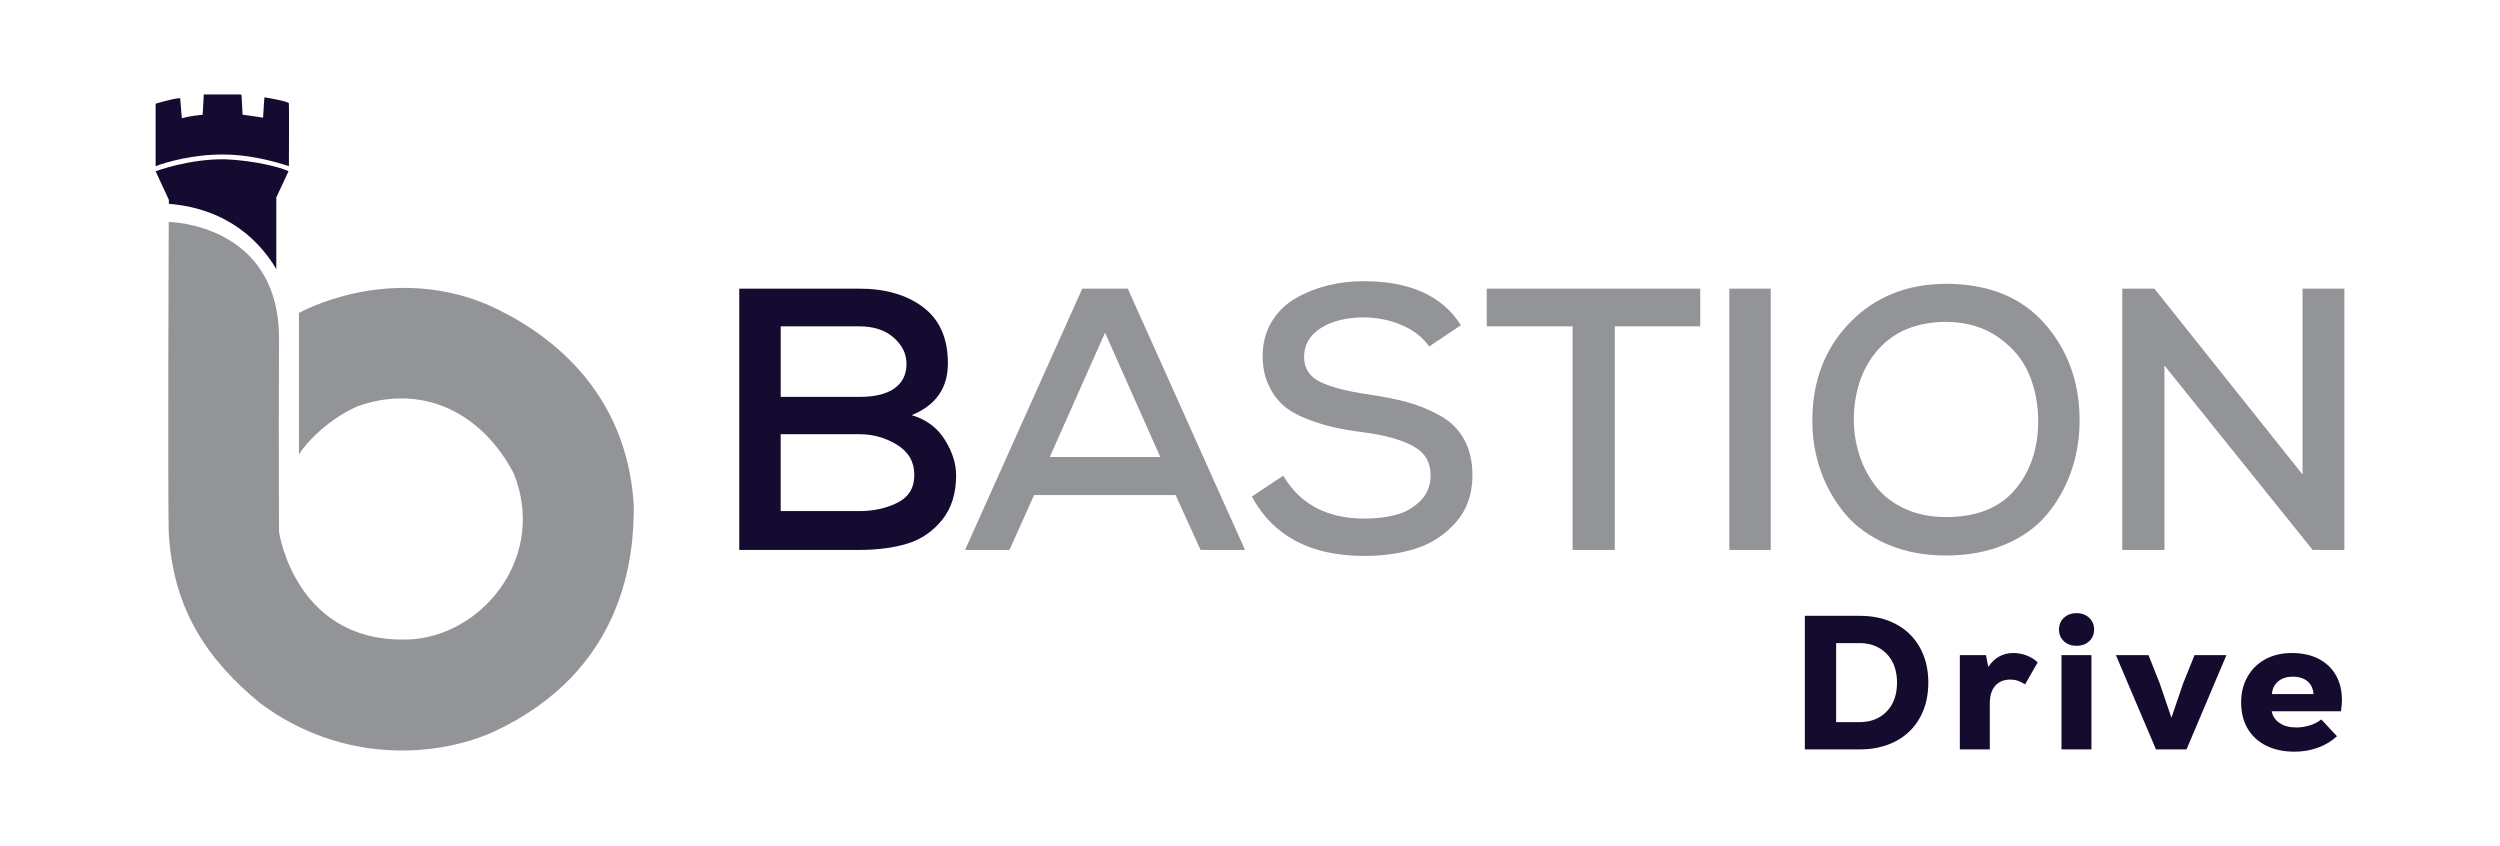 <?xml version="1.0" encoding="UTF-8"?><svg id="Layer_2" xmlns="http://www.w3.org/2000/svg" viewBox="0 0 2269.37 768.1"><defs><style>.cls-1{fill:none;}.cls-1,.cls-2,.cls-3,.cls-4{stroke-width:0px;}.cls-2{fill:#150a30;}.cls-3{fill:#140b2f;}.cls-4{fill:#929497;}</style></defs><g id="Layer_1-2"><path class="cls-4" d="m153.15,201.51s101.13.98,100.15,107.48c-.49,103.09,0,173.93,0,173.93,0,0,15.15,105.04,123.12,97.22,64.49-6.35,119.7-76.7,89.89-150.48-29.8-56.67-84.03-81.1-141.19-61.07-26.38,11.24-47.39,33.22-53.74,43.97v-128.49s80.12-45.44,170.51-7.82c53.25,23.45,127.03,76.22,133.38,182.23.49,46.9-8.31,150.96-128,206.17-50.81,22.47-135.82,29.31-210.57-25.89-48.37-39.57-79.64-85.5-83.54-155.36-.98-45.92,0-281.9,0-281.9Z"/><path class="cls-2" d="m262.22,93.85c-.3-1.99-22.11-5.52-22.11-5.52,0,0-.5,2.91-1.31,18.55-1.62-.46-18.58-2.76-18.58-2.76,0,0-.81-15.33-.91-16.86-.1-1.53-.81-1.53-.81-1.53h-33.52s-.1,1.07-1.01,18.39c-11.61,1.07-18.88,3.22-18.88,3.22,0,0-1.11-11.8-1.51-18.24-6.56.15-22.31,5.06-22.31,5.06v56.72c8.78-3.53,34.43-11.04,62.5-10.58,29.68.15,58.46,10.58,58.46,10.58,0,0,.3-55.03,0-57.02Z"/><path class="cls-2" d="m204.07,144.59c-32.81-.46-62.8,10.88-62.8,10.88l12.04,26v3.56c55.08,4.49,83.7,35.92,97.51,59.21v-65.03c3.28-7.01,9.23-19.72,11.1-23.75-6.36-3.37-30.89-9.81-57.85-10.88Z"/><path class="cls-2" d="m779.82,262.01c23.94,0,43.37,5.65,58.28,16.94,14.91,11.3,22.36,28.24,22.36,50.82s-10.95,38.06-32.87,47.1c13.1,3.84,23.1,11.24,29.99,22.2,6.89,10.95,10.34,21.74,10.34,32.36,0,16.49-4.23,29.99-12.71,40.49s-18.97,17.67-31.51,21.52c-12.54,3.84-27.16,5.76-43.88,5.76h-108.77v-237.18h108.77Zm-71.15,98.26h71.5c14,0,24.62-2.6,31.85-7.79,7.23-5.19,10.84-12.54,10.84-22.02s-3.84-17-11.52-23.89c-7.68-6.89-18.18-10.33-31.51-10.33h-71.15v64.04Zm0,103.68h71.15c13.1,0,24.74-2.54,34.9-7.62,10.16-5.08,15.25-13.5,15.25-25.24s-5.19-20.84-15.58-27.28c-10.39-6.44-21.8-9.66-34.22-9.66h-71.5v69.8Z"/><path class="cls-4" d="m1067.13,449.39h-128.42l-22.36,49.81h-40.32l106.39-237.18h41.34l106.39,237.18h-40.32l-22.7-49.81Zm-64.04-147.39l-50.15,112.83h100.29l-50.15-112.83Z"/><path class="cls-4" d="m1297.3,314.53c-5.65-8.13-13.72-14.52-24.23-19.15-10.5-4.63-21.97-7.06-34.39-7.28-16.26,0-29.48,3.22-39.64,9.66-10.16,6.44-15.25,15.19-15.25,26.26,0,10.39,4.91,17.96,14.74,22.7,9.83,4.74,24.11,8.47,42.86,11.18,14,2.03,25.98,4.4,35.92,7.12,9.94,2.71,19.76,6.72,29.48,12.03,9.71,5.31,17.11,12.54,22.19,21.69,5.08,9.15,7.63,20.05,7.63,32.7,0,16.94-4.91,31.06-14.74,42.36-9.83,11.3-21.8,19.26-35.91,23.89-14.12,4.63-29.99,6.95-47.61,6.95-48.57,0-82.56-17.96-101.99-53.88l28.46-18.97c15.36,25.98,39.98,38.96,73.86,38.96,10.39,0,19.88-1.13,28.46-3.39,8.58-2.26,15.98-6.49,22.19-12.71,6.21-6.21,9.32-13.95,9.32-23.21,0-11.97-5.37-20.84-16.09-26.6-10.73-5.76-25.58-9.88-44.56-12.37-10.84-1.36-20.16-2.94-27.95-4.74-7.79-1.81-15.98-4.4-24.57-7.79s-15.53-7.45-20.84-12.2c-5.31-4.74-9.71-10.9-13.21-18.47-3.5-7.57-5.25-16.21-5.25-25.92,0-11.75,2.71-22.14,8.13-31.17,5.42-9.03,12.65-16.15,21.69-21.34,9.03-5.2,18.75-9.09,29.14-11.69,10.39-2.6,21.23-3.9,32.53-3.9,42.24,0,71.72,13.33,88.44,39.98l-28.8,19.31Z"/><path class="cls-4" d="m1427.52,296.24h-77.93v-34.22h193.81v34.22h-77.59v202.96h-38.29v-202.96Z"/><path class="cls-4" d="m1569.77,499.2v-237.18h37.61v237.18h-37.61Z"/><path class="cls-4" d="m1856.25,294.03c21.01,24.06,31.51,53.26,31.51,87.59,0,16.26-2.54,31.68-7.63,46.25-5.08,14.57-12.42,27.61-22.02,39.13-9.6,11.52-22.3,20.61-38.12,27.28-15.81,6.67-33.66,10-53.53,10s-37.73-3.45-53.54-10.34c-15.81-6.89-28.52-16.09-38.12-27.61-9.6-11.52-16.94-24.45-22.02-38.8-5.08-14.34-7.63-29.54-7.63-45.57,0-36.14,11.41-65.9,34.22-89.28,22.81-23.38,52.07-35.07,87.76-35.07,38.4.23,68.11,12.37,89.11,36.42Zm-168.23,119.61c3.28,10.05,8.19,19.31,14.74,27.78,6.55,8.47,15.3,15.25,26.26,20.33,10.95,5.08,23.44,7.63,37.44,7.63,27.78,0,48.68-8.3,62.68-24.9,14-16.6,21.01-37.33,21.01-62.18,0-15.36-2.77-29.59-8.3-42.69-5.53-13.1-14.8-24.23-27.78-33.38-12.99-9.15-28.63-13.84-46.93-14.06-26.65,0-47.38,8.36-62.18,25.07-14.8,16.72-22.2,38.4-22.2,65.06.23,10.84,1.98,21.29,5.25,31.34Z"/><path class="cls-4" d="m2090.15,430.75v-168.74h37.95v237.18h-28.8l-134.52-167.39v167.39h-38.29v-237.18h29.14l134.52,168.74Z"/><path class="cls-3" d="m1720.89,566.47c9.41,4.97,16.69,12.04,21.83,21.22,5.14,9.18,7.71,19.84,7.71,31.96s-2.57,22.78-7.71,31.96c-5.14,9.18-12.42,16.26-21.83,21.22s-20.36,7.45-32.83,7.45h-49.72v-121.27h49.72c12.47,0,23.42,2.48,32.83,7.45Zm-8.23,79.34c6.24-6.47,9.35-15.18,9.35-26.16,0-7.28-1.41-13.6-4.24-18.97-2.83-5.37-6.81-9.53-11.95-12.47-5.14-2.95-11.06-4.42-17.76-4.42h-21.31v71.72h21.31c10.17,0,18.37-3.23,24.6-9.7Z"/><path class="cls-3" d="m1839.49,594.96c3.92,1.45,7.33,3.55,10.22,6.32l-11.43,19.92c-2.42-1.5-4.68-2.6-6.75-3.29-2.08-.69-4.27-1.04-6.58-1.04-5.78,0-10.34,1.85-13.69,5.54-3.35,3.7-5.02,9.13-5.02,16.28v41.58h-27.2v-85.58h23.74l2.08,10.74c5.55-8.43,13.17-12.65,22.87-12.65,3.92,0,7.85.72,11.78,2.16Z"/><path class="cls-3" d="m1873.47,582.06c-2.95-2.77-4.42-6.29-4.42-10.57s1.5-7.97,4.51-10.74c3-2.77,6.81-4.16,11.43-4.16s8.43,1.39,11.43,4.16c3,2.77,4.5,6.35,4.5,10.74s-1.47,7.8-4.42,10.57c-2.95,2.77-6.79,4.16-11.52,4.16s-8.58-1.39-11.52-4.16Zm-2.17,12.65h27.2v85.58h-27.2v-85.58Z"/><path class="cls-3" d="m1992.09,594.71h28.93l-36.21,85.58h-27.72l-36.38-85.58h29.62l10.22,25.81,10.57,31.01,10.57-31.01,10.39-25.81Z"/><path class="cls-3" d="m2104.75,598.08c6.81,3.52,12.04,8.49,15.68,14.9s5.46,13.89,5.46,22.43c0,2.77-.29,6.18-.87,10.22h-62.89c.81,4.39,3.17,7.94,7.1,10.65,3.92,2.71,8.95,4.07,15.07,4.07,4.27,0,8.43-.63,12.47-1.91,4.04-1.27,7.51-3.06,10.39-5.37l14.21,15.24c-4.85,4.51-10.6,7.97-17.24,10.39s-13.71,3.64-21.22,3.64c-9.93,0-18.54-1.82-25.82-5.46-7.27-3.64-12.88-8.81-16.8-15.51-3.93-6.7-5.89-14.61-5.89-23.73s1.93-16.57,5.8-23.39c3.87-6.81,9.27-12.1,16.2-15.85,6.93-3.75,14.96-5.63,24.08-5.63s17.44,1.76,24.25,5.28Zm-36.64,20.35c-3.41,2.77-5.34,6.64-5.8,11.61h37.77c-.35-4.97-2.16-8.84-5.46-11.61s-7.71-4.16-13.25-4.16-9.85,1.39-13.25,4.16Z"/><rect class="cls-1" width="2269.37" height="768.1"/></g></svg>